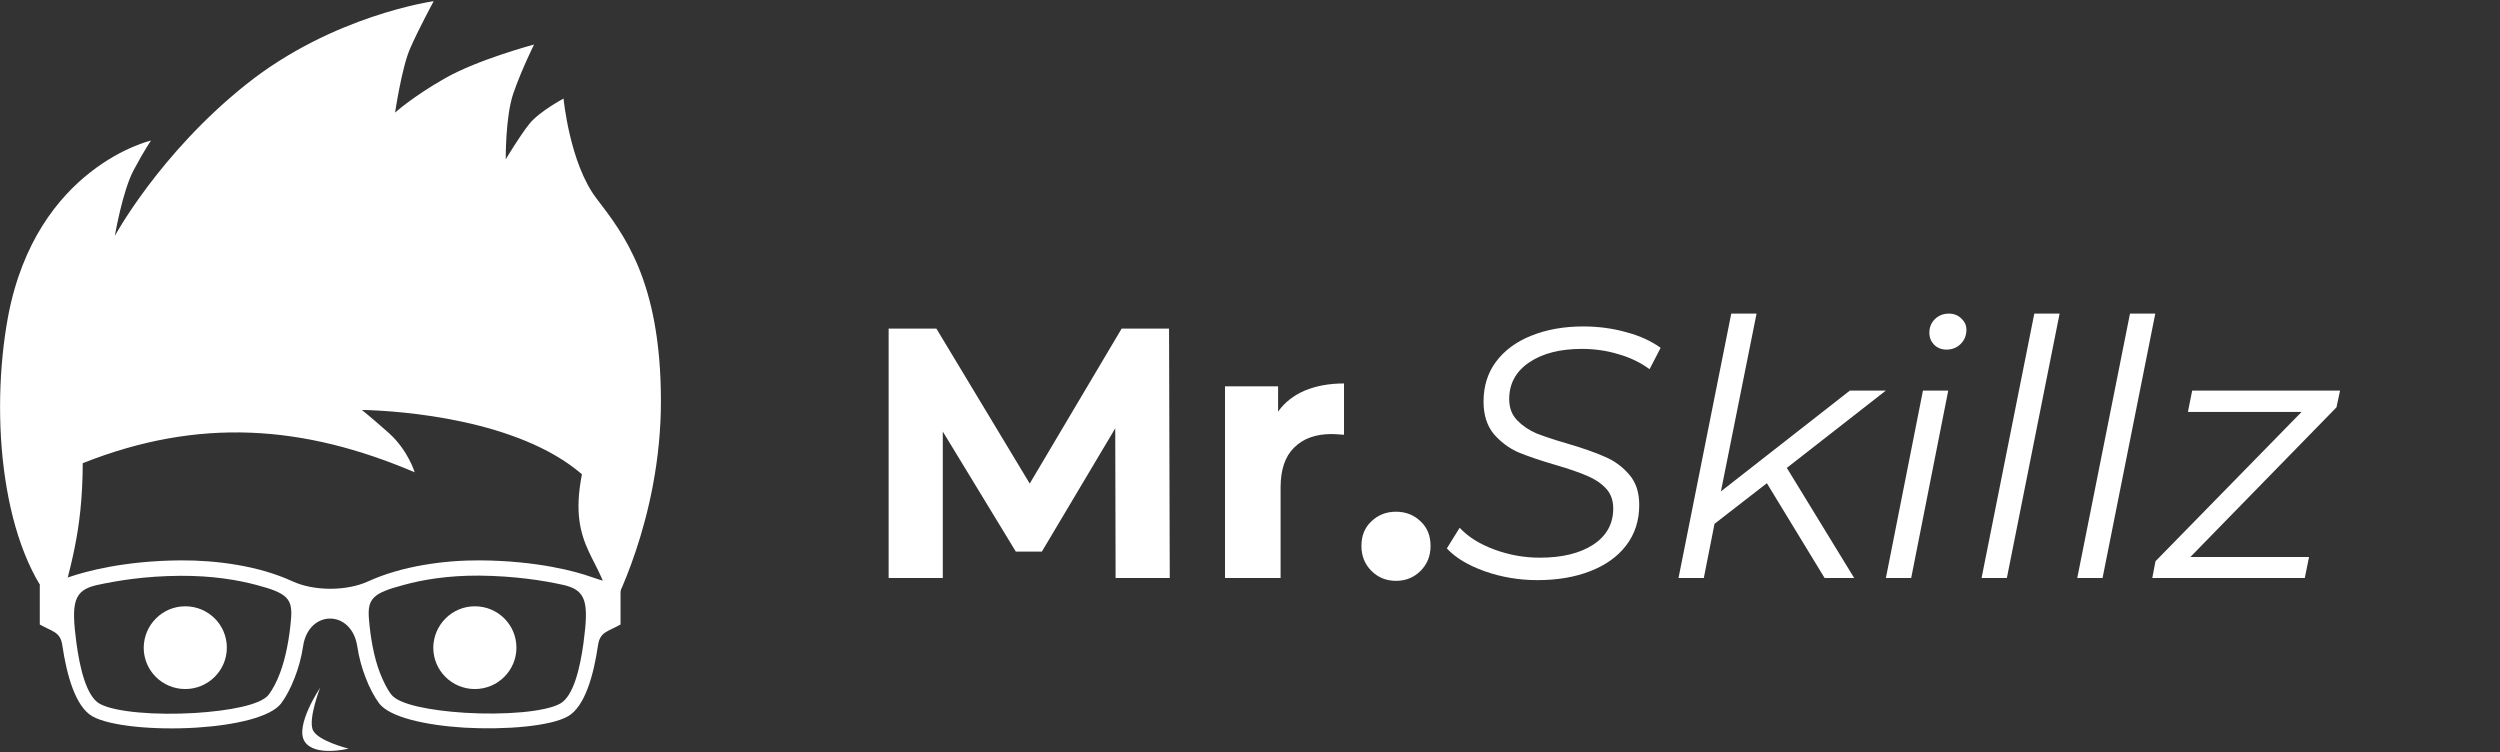 <svg xmlns="http://www.w3.org/2000/svg" width="1263" height="380" viewBox="0 0 1263 380" fill="none"><rect x="0" y="0" width="1263" height="380" fill="#333333" stroke="none"/><path fill-rule="evenodd" clip-rule="evenodd" d="M93.6 306.3C105.2 306.3 114.6 315.6 114.6 327.2C114.6 338.7 105.2 348.1 93.6 348.1C82 348.1 72.6 338.8 72.6 327.2C72.7 315.7 82 306.3 93.6 306.3Z" fill="#ffffff"></path><path fill-rule="evenodd" clip-rule="evenodd" d="M239.9 306.3C251.5 306.3 260.9 315.6 260.9 327.2C260.9 338.7 251.5 348.1 239.9 348.1C228.3 348.1 218.9 338.8 218.9 327.2C219 315.7 228.3 306.3 239.9 306.3Z" fill="#ffffff"></path><path fill-rule="evenodd" clip-rule="evenodd" d="M161.7 347.5C161.7 347.5 148.8 366.7 153.9 374.6C159 382.5 176.1 378.2 176.1 378.2C176.1 378.2 159.8 374.2 157.9 368.4C155.9 362.5 161.7 347.5 161.7 347.5Z" fill="#ffffff"></path><path fill-rule="evenodd" clip-rule="evenodd" d="M313.5 295.7V315.5C307 319.2 303.1 319.1 302.1 326.1C299.9 341.1 295.5 357 286.9 361.9C278.1 366.9 255.4 368.8 234.4 367.6C215.1 366.4 197 362.4 191.6 355.4C189.2 352.2 186.7 347.6 184.7 342.3C182.8 337.4 181.3 332 180.5 326.6C177.7 307.8 155.8 307.8 153.1 326.6C152.3 332 150.8 337.5 148.9 342.3C146.9 347.6 144.4 352.2 142 355.4C136.6 362.4 118.4 366.4 99.2 367.6C78.3 368.9 55.6 366.9 46.7 361.9C38.1 357 33.7 341 31.5 326.1C30.5 319.1 26.6 319.2 20.1 315.5V295.7C25.5 294.3 30 293.2 35.3 291.4C43 288.8 62.3 283.3 91.3 283.1C109.3 283 130.7 285.8 147.8 293.7C158.7 298.7 175.1 298.7 186 293.7C203.1 285.9 224.5 283 242.5 283.1C271.5 283.3 290.9 288.7 298.5 291.4C303.6 293.2 308.1 294.4 313.5 295.7ZM204 295.5C188.5 299.6 185.5 302.3 186.4 312.9C187.1 321.5 188.8 331.8 191.9 339.8C193.7 344.4 195.7 348.4 197.7 350.9C201.6 356 217.6 359 234.9 360.1C254.6 361.3 275.6 359.7 283.1 355.4C289.6 351.7 293 338 294.8 324.7C297.5 304.2 296.4 298 284.1 295.4C274.5 293.3 260.4 291 242.2 290.8C226.2 290.7 213.4 292.9 204 295.5ZM129.5 295.5C120.1 293 107.2 290.8 91.2 290.9C73 291 59 293.4 49.3 295.5C37.1 298.1 35.9 304.3 38.6 324.8C40.4 338.1 43.8 351.8 50.3 355.5C57.9 359.8 78.8 361.4 98.5 360.2C115.9 359.1 131.8 356.1 135.7 351C137.7 348.4 139.8 344.5 141.5 339.9C144.5 332 146.3 321.6 147 313C148 302.3 145 299.6 129.5 295.5Z" fill="#ffffff"></path><path fill-rule="evenodd" clip-rule="evenodd" d="M30.1 308.6C34.9 287.2 41.7 269.9 41.8 234C100.5 210.7 153.4 214.7 209.5 238.6C209.5 238.6 206.2 227.6 196.6 218.9C186.9 210.3 182.8 207.1 182.8 207.1C202.6 207.5 261.9 211.9 294 239.6C286.4 278 306 282.2 308.4 309C308.4 309 334 263 333.9 202.3C333.8 141.6 314.8 117.9 301.3 100.2C287.8 82.5 284.7 49.8 284.7 49.8C284.7 49.8 272.5 56.3 267.5 62.5C262.5 68.7 255.5 80.5 255.5 80.5C255.5 80.5 255.3 59 259.3 47.3C263.3 35.6 269.8 22.5 269.8 22.5C269.8 22.5 241.6 30 224.9 39.5C208.2 49 199.6 56.9 199.6 56.9C199.6 56.9 203 33.9 207.2 24.5C211.3 15 219.1 0.6 219.1 0.6C219.1 0.6 168.3 7.6 124.4 42.6C80.5 77.6 58 119.2 58 119.2C58 119.2 61.9 96.5 67.5 86C73.1 75.5 76.3 71 76.3 71C76.3 71 18.4 84.3 4.1 159.8C-5.3 210.5 0.9 278.1 30.1 308.6Z" fill="#ffffff"></path><path d="M563.6 292L563.42 216.4L526.34 278.68H513.2L476.3 218.02V292H448.94V166H473.06L520.22 244.3L566.66 166H590.6L590.96 292H563.6ZM645.694 207.94C649.054 203.26 653.554 199.72 659.194 197.32C664.954 194.92 671.554 193.72 678.994 193.72V219.64C675.874 219.4 673.774 219.28 672.694 219.28C664.654 219.28 658.354 221.56 653.794 226.12C649.234 230.56 646.954 237.28 646.954 246.28V292H618.874V195.16H645.694V207.94ZM705.256 293.44C700.336 293.44 696.196 291.76 692.836 288.4C689.476 285.04 687.796 280.84 687.796 275.8C687.796 270.64 689.476 266.5 692.836 263.38C696.196 260.14 700.336 258.52 705.256 258.52C710.176 258.52 714.316 260.14 717.676 263.38C721.036 266.5 722.716 270.64 722.716 275.8C722.716 280.84 721.036 285.04 717.676 288.4C714.316 291.76 710.176 293.44 705.256 293.44ZM776.665 293.08C767.425 293.08 758.545 291.58 750.025 288.58C741.625 285.58 735.265 281.74 730.945 277.06L737.425 266.62C741.625 271.18 747.445 274.84 754.885 277.6C762.325 280.36 770.005 281.74 777.925 281.74C789.085 281.74 798.025 279.58 804.745 275.26C811.585 270.82 815.005 264.7 815.005 256.9C815.005 252.7 813.745 249.28 811.225 246.64C808.705 244 805.525 241.9 801.685 240.34C797.845 238.66 792.625 236.86 786.025 234.94C778.225 232.66 771.865 230.5 766.945 228.46C762.145 226.3 758.005 223.18 754.525 219.1C751.165 214.9 749.485 209.5 749.485 202.9C749.485 195.1 751.585 188.38 755.785 182.74C760.105 176.98 766.045 172.6 773.605 169.6C781.285 166.48 790.045 164.92 799.885 164.92C807.445 164.92 814.645 165.88 821.485 167.8C828.325 169.6 834.145 172.24 838.945 175.72L833.365 186.52C828.805 183.16 823.585 180.64 817.705 178.96C811.825 177.16 805.645 176.26 799.165 176.26C788.125 176.26 779.245 178.54 772.525 183.1C765.805 187.66 762.445 193.84 762.445 201.64C762.445 205.96 763.765 209.5 766.405 212.26C769.045 215.02 772.285 217.24 776.125 218.92C780.085 220.48 785.365 222.22 791.965 224.14C799.765 226.42 806.065 228.64 810.865 230.8C815.665 232.84 819.745 235.84 823.105 239.8C826.465 243.64 828.145 248.74 828.145 255.1C828.145 263.02 825.925 269.86 821.485 275.62C817.165 281.26 811.105 285.58 803.305 288.58C795.625 291.58 786.745 293.08 776.665 293.08ZM902.707 236.38L936.727 292H921.787L892.627 244.12L866.167 264.64L860.767 292H847.987L874.627 158.44H887.407L869.407 248.26L934.567 197.32H952.747L902.707 236.38ZM971.473 197.32H984.253L965.533 292H952.753L971.473 197.32ZM983.353 176.62C980.833 176.62 978.733 175.78 977.053 174.1C975.493 172.42 974.713 170.44 974.713 168.16C974.713 165.4 975.613 163.12 977.413 161.32C979.333 159.4 981.733 158.44 984.613 158.44C987.133 158.44 989.233 159.28 990.913 160.96C992.593 162.52 993.433 164.38 993.433 166.54C993.433 169.42 992.473 171.82 990.553 173.74C988.633 175.66 986.233 176.62 983.353 176.62ZM1027.73 158.44H1040.51L1013.87 292H1001.09L1027.73 158.44ZM1076.07 158.44H1088.85L1062.21 292H1049.43L1076.07 158.44ZM1180.39 205.78L1106.59 281.38H1166.53L1164.37 292H1087.33L1088.95 283.54L1162.75 208.12H1105.33L1107.49 197.32H1182.19L1180.39 205.78Z" fill="#ffffff"></path></svg>